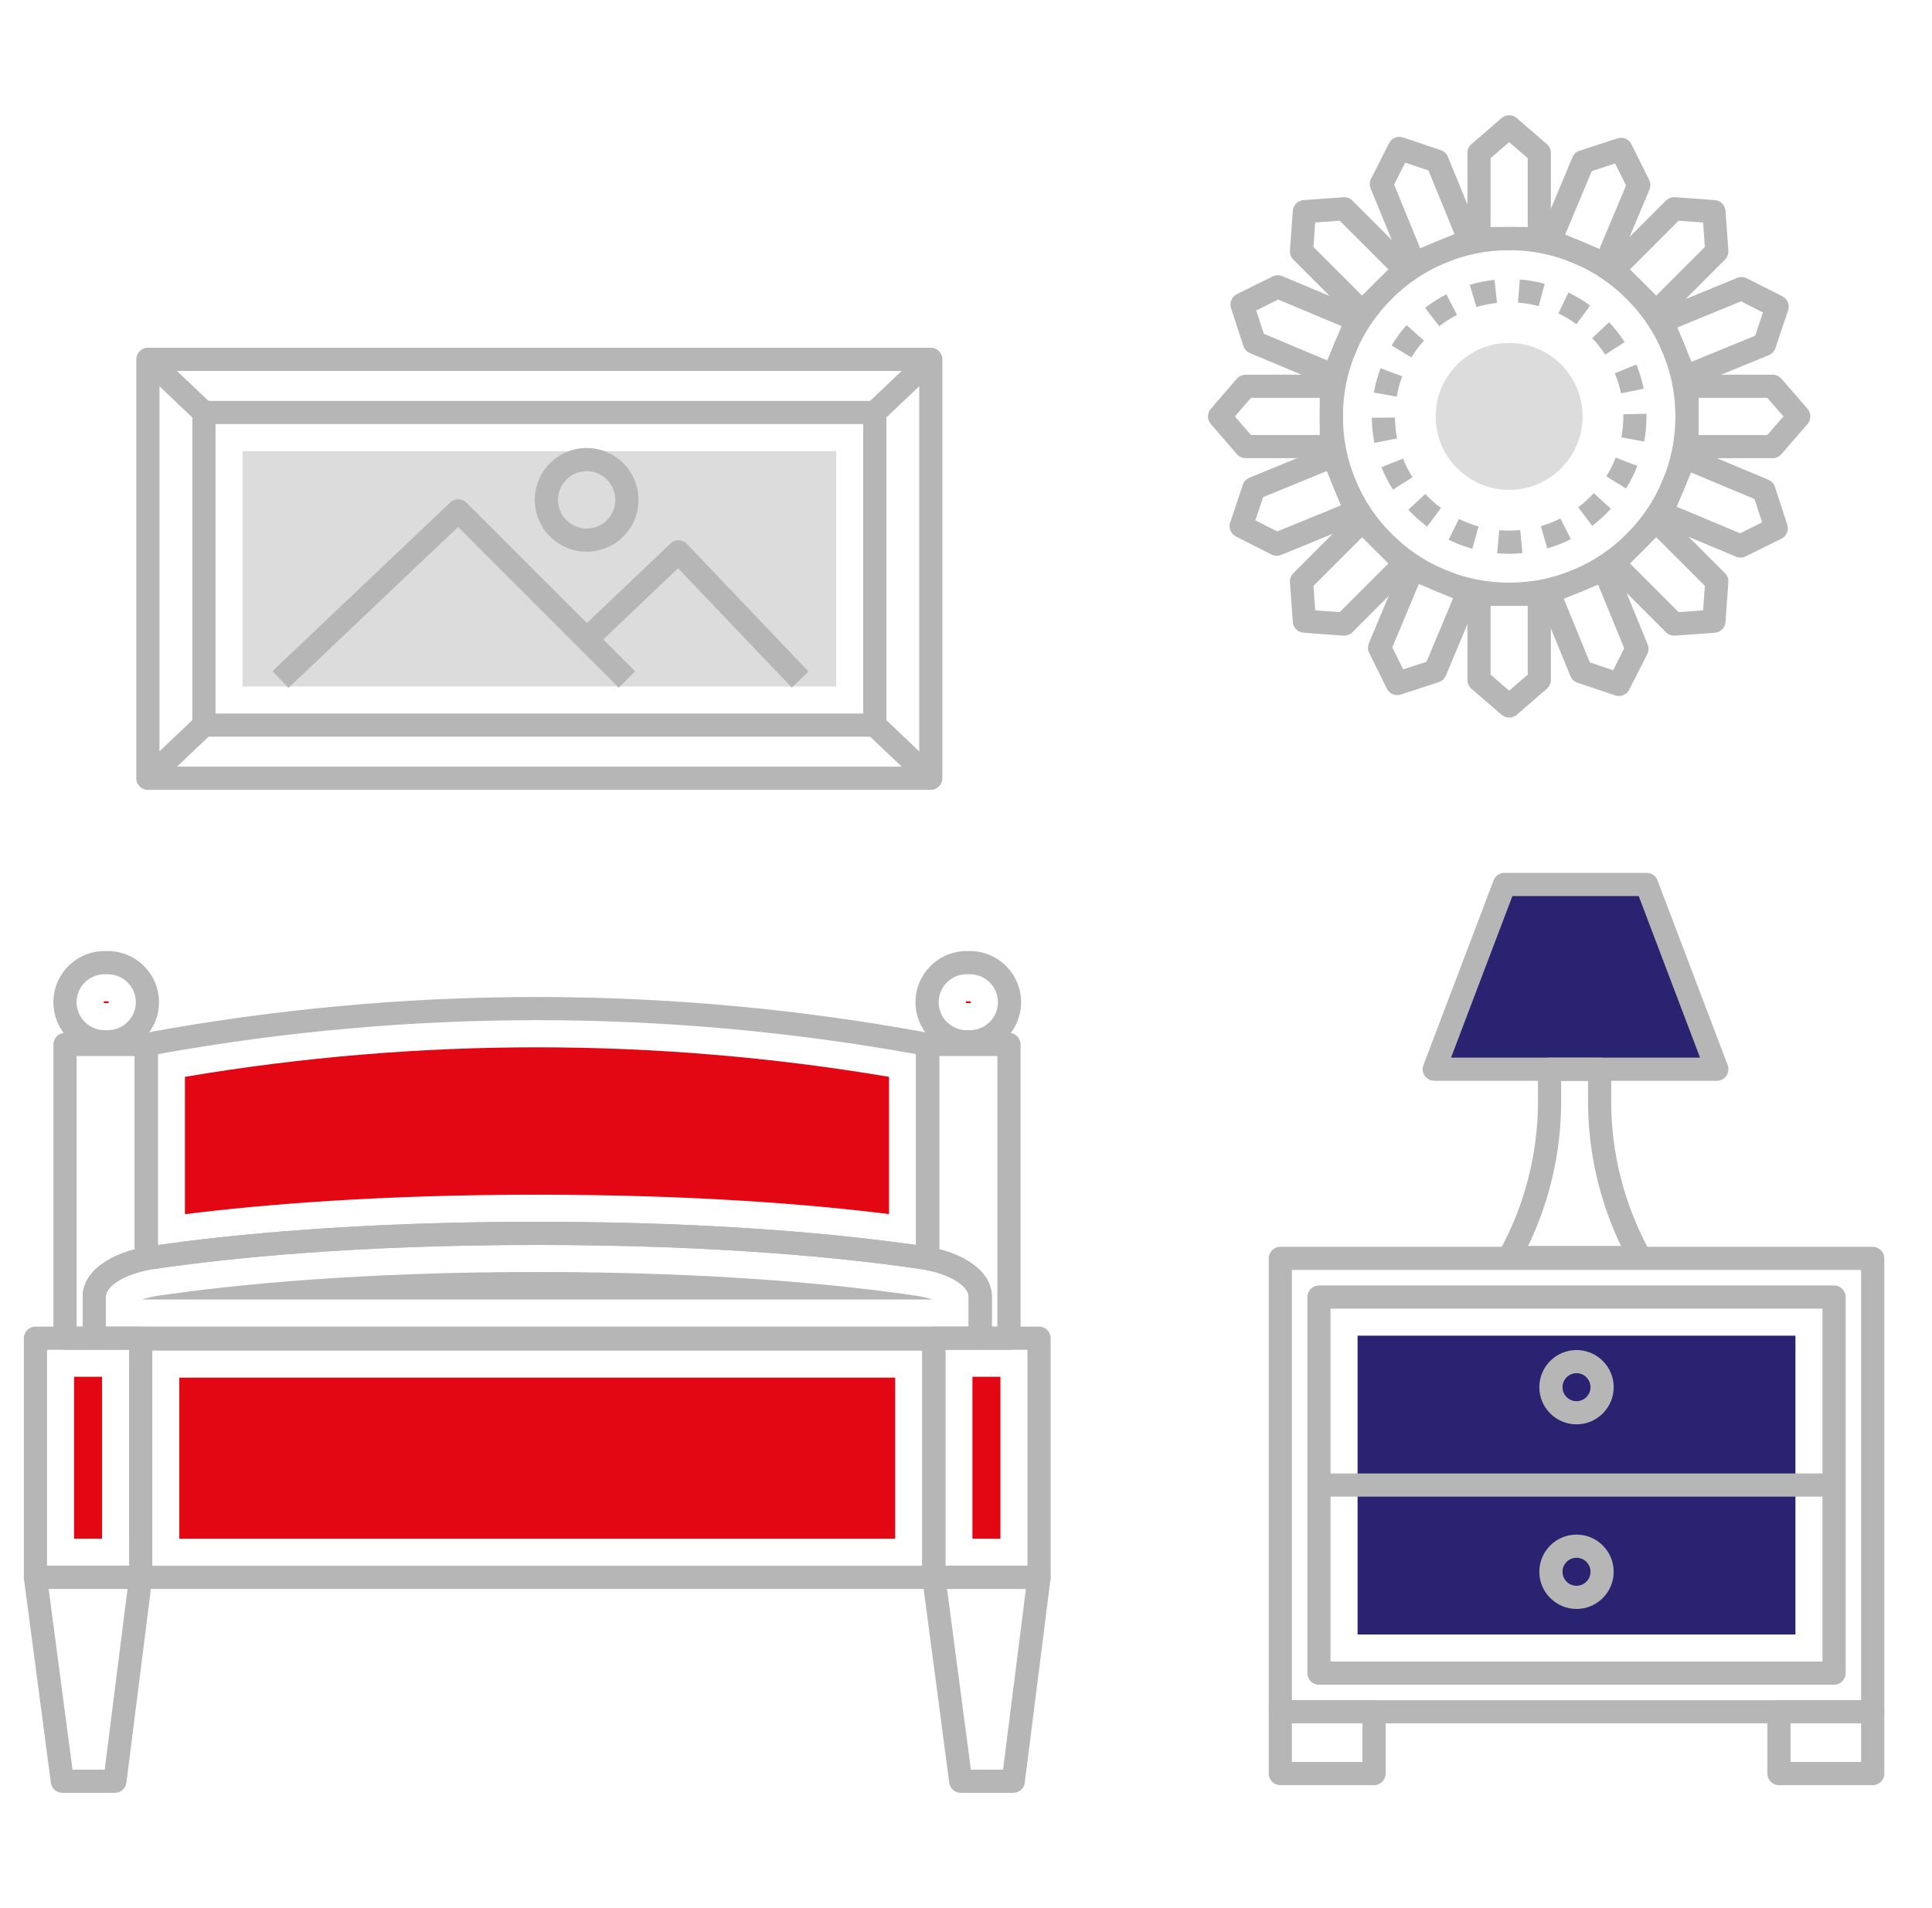 <svg width="81" height="80" viewBox="0 0 81 80" fill="none" xmlns="http://www.w3.org/2000/svg">
  <g clip-path="url(#clip0_1382_9784)">
  <path d="M39.151 55.654H5.898C5.63 55.654 5.412 55.872 5.412 56.14V66.132C5.412 66.4 5.63 66.618 5.898 66.618H39.15C39.419 66.618 39.636 66.4 39.636 66.132V56.14C39.636 55.872 39.419 55.654 39.151 55.654ZM38.664 65.646H6.384V56.626H38.665V65.646H38.664Z" fill="#B6B6B6"/>
  <path d="M37.531 57.76H7.518V64.513H37.531V57.76Z" fill="#E30613"/>
  <path d="M5.898 55.619H1.486C1.218 55.619 1 55.837 1 56.105V66.132C1 66.4 1.218 66.618 1.486 66.618H5.898C6.167 66.618 6.384 66.4 6.384 66.132V56.105C6.384 55.837 6.167 55.619 5.898 55.619ZM5.412 65.646H1.972V56.591H5.413L5.412 65.646Z" fill="#B6B6B6"/>
  <path d="M4.279 57.723H3.105V64.511H4.279V57.723Z" fill="#E30613"/>
  <path d="M43.563 55.619H39.15C38.882 55.619 38.665 55.837 38.665 56.105V66.132C38.665 66.4 38.882 66.618 39.15 66.618H43.563C43.831 66.618 44.049 66.4 44.049 66.132V56.105C44.049 55.837 43.831 55.619 43.563 55.619ZM43.077 65.646H39.636V56.591H43.077V65.646Z" fill="#B6B6B6"/>
  <path d="M41.943 57.723H40.77V64.511H41.943V57.723Z" fill="#E30613"/>
  <path d="M6.263 65.809C6.171 65.704 6.038 65.644 5.898 65.644H1.486C1.346 65.644 1.213 65.705 1.121 65.81C1.028 65.915 0.986 66.055 1.004 66.194L2.133 74.745C2.165 74.987 2.371 75.167 2.615 75.167H4.818C5.063 75.167 5.269 74.985 5.3 74.742L6.38 66.191C6.398 66.053 6.355 65.914 6.263 65.809ZM4.39 74.195H3.041L2.04 66.616H5.347L4.39 74.195Z" fill="#B6B6B6"/>
  <path d="M43.927 65.809C43.835 65.704 43.702 65.644 43.563 65.644H39.15C39.011 65.644 38.877 65.705 38.785 65.81C38.693 65.915 38.65 66.055 38.669 66.194L39.797 74.745C39.83 74.987 40.035 75.167 40.279 75.167H42.482C42.727 75.167 42.934 74.985 42.964 74.742L44.045 66.191C44.062 66.053 44.02 65.914 43.927 65.809ZM42.054 74.195H40.705L39.705 66.616H43.012L42.054 74.195Z" fill="#B6B6B6"/>
  <path d="M38.717 52.241C35.554 51.777 30.178 51.225 22.524 51.225C14.871 51.225 9.495 51.778 6.332 52.241C4.591 52.496 3.466 53.327 3.466 54.357V56.104C3.466 56.372 3.684 56.589 3.952 56.589H41.096C41.365 56.589 41.582 56.372 41.582 56.104V54.357C41.583 53.327 40.458 52.496 38.717 52.241ZM40.611 55.618H4.438V54.357C4.438 53.936 5.199 53.389 6.473 53.203C9.604 52.743 14.93 52.196 22.525 52.196C30.119 52.196 35.446 52.743 38.577 53.203C39.85 53.389 40.611 53.936 40.611 54.357V55.618H40.611Z" fill="#B6B6B6"/>
  <path d="M38.412 54.324C35.319 53.871 30.052 53.33 22.524 53.33C14.997 53.33 9.73 53.871 6.637 54.324C6.358 54.365 6.132 54.424 5.955 54.484H39.094C38.917 54.424 38.691 54.365 38.412 54.324Z" fill="#B6B6B6"/>
  <path d="M38.98 43.313C28.053 41.297 16.973 41.297 6.045 43.313C5.815 43.356 5.647 43.557 5.647 43.791V52.724C5.647 52.992 5.865 53.21 6.133 53.21H6.402C6.426 53.21 6.449 53.208 6.472 53.205C9.606 52.744 14.934 52.196 22.525 52.196C30.12 52.196 35.445 52.744 38.575 53.205C38.598 53.208 38.622 53.21 38.645 53.21H38.892C39.16 53.21 39.377 52.992 39.377 52.724V43.791C39.377 43.557 39.21 43.356 38.98 43.313ZM38.406 52.199C35.208 51.744 29.934 51.224 22.526 51.224C15.103 51.224 9.818 51.746 6.619 52.202V44.196C17.167 42.298 27.857 42.298 38.406 44.196V52.199Z" fill="#B6B6B6"/>
  <path d="M22.513 43.91C17.58 43.91 12.62 44.326 7.753 45.148V50.906C11.046 50.495 15.962 50.089 22.526 50.089C29.076 50.089 33.981 50.493 37.272 50.902V45.148C32.404 44.326 27.445 43.91 22.513 43.91Z" fill="#E30613"/>
  <path d="M42.302 43.305H38.892C38.623 43.305 38.406 43.522 38.406 43.791V52.766C38.406 52.999 38.572 53.2 38.803 53.243C39.978 53.463 40.612 53.982 40.612 54.359V56.105C40.612 56.373 40.829 56.591 41.098 56.591H42.302C42.571 56.591 42.788 56.373 42.788 56.105V43.791C42.788 43.522 42.571 43.305 42.302 43.305ZM41.816 55.619H41.584V54.359C41.584 53.479 40.731 52.725 39.377 52.376V44.276H41.816V55.619Z" fill="#B6B6B6"/>
  <path d="M6.133 43.305H2.726C2.458 43.305 2.24 43.522 2.24 43.791V56.105C2.24 56.373 2.458 56.591 2.726 56.591H3.953C4.222 56.591 4.439 56.373 4.439 56.105V54.359C4.439 53.984 5.065 53.467 6.224 53.246C6.453 53.202 6.619 53.002 6.619 52.769V43.79C6.619 43.522 6.401 43.305 6.133 43.305ZM5.647 52.381C4.31 52.732 3.468 53.485 3.468 54.359V55.619H3.212V44.276H5.647V52.381Z" fill="#B6B6B6"/>
  <path d="M4.522 39.875H4.383C3.201 39.875 2.239 40.837 2.239 42.019C2.239 43.201 3.201 44.163 4.383 44.163H4.522C5.705 44.163 6.666 43.201 6.666 42.019C6.666 40.837 5.705 39.875 4.522 39.875ZM4.522 43.191H4.383C3.737 43.191 3.211 42.666 3.211 42.019C3.211 41.373 3.737 40.847 4.383 40.847H4.522C5.169 40.847 5.695 41.373 5.695 42.019C5.695 42.666 5.169 43.191 4.522 43.191Z" fill="#B6B6B6"/>
  <path d="M4.522 41.98H4.383C4.362 41.98 4.344 41.998 4.344 42.019C4.344 42.041 4.362 42.058 4.383 42.058H4.522C4.544 42.058 4.561 42.041 4.561 42.019C4.561 41.998 4.544 41.98 4.522 41.98Z" fill="#E30613"/>
  <path d="M40.666 39.875H40.526C39.344 39.875 38.382 40.837 38.382 42.019C38.382 43.201 39.344 44.163 40.526 44.163H40.666C41.848 44.163 42.81 43.201 42.81 42.019C42.81 40.837 41.848 39.875 40.666 39.875ZM40.666 43.191H40.526C39.88 43.191 39.354 42.666 39.354 42.019C39.354 41.373 39.88 40.847 40.526 40.847H40.666C41.312 40.847 41.839 41.373 41.839 42.019C41.838 42.666 41.312 43.191 40.666 43.191Z" fill="#B6B6B6"/>
  <path d="M40.666 41.98H40.526C40.505 41.98 40.488 41.998 40.488 42.019C40.488 42.041 40.505 42.058 40.526 42.058H40.666C40.687 42.058 40.705 42.041 40.705 42.019C40.705 41.998 40.687 41.98 40.666 41.98Z" fill="#E30613"/>
  <path d="M58.789 15.779L57.88 15.437C57.756 15.768 57.662 16.112 57.601 16.46L58.558 16.628C58.608 16.339 58.686 16.053 58.789 15.779ZM59.697 14.278L58.971 13.631C58.737 13.895 58.525 14.181 58.342 14.484L59.173 14.987C59.325 14.735 59.502 14.497 59.697 14.278ZM58.486 17.506L57.514 17.515C57.518 17.869 57.553 18.223 57.621 18.569L58.575 18.382C58.518 18.095 58.489 17.8 58.486 17.506ZM58.823 19.227L57.919 19.585C58.049 19.913 58.211 20.231 58.4 20.53L59.221 20.011C59.065 19.763 58.931 19.499 58.823 19.227ZM68.114 14.343C67.923 14.046 67.703 13.766 67.461 13.509L66.754 14.176C66.956 14.389 67.139 14.623 67.297 14.869L68.114 14.343ZM67.961 16.491L68.913 16.296C68.842 15.951 68.738 15.609 68.604 15.282L67.704 15.65C67.816 15.922 67.902 16.205 67.961 16.491ZM61.083 13.202L60.638 12.338C60.325 12.5 60.024 12.692 59.745 12.908L60.341 13.676C60.573 13.496 60.822 13.336 61.083 13.202ZM59.046 21.37C59.285 21.629 59.55 21.867 59.833 22.078L60.414 21.299C60.178 21.123 59.958 20.925 59.759 20.71L59.046 21.37ZM65.757 12.264L65.337 13.141C65.602 13.268 65.856 13.419 66.093 13.593L66.666 12.809C66.382 12.6 66.076 12.417 65.757 12.264ZM66.167 21.272L66.755 22.045C67.036 21.831 67.299 21.59 67.536 21.329L66.817 20.676C66.619 20.893 66.401 21.094 66.167 21.272ZM67.347 19.973L68.174 20.483C68.359 20.183 68.518 19.863 68.645 19.534L67.739 19.184C67.633 19.457 67.501 19.723 67.347 19.973ZM69.029 17.349L68.057 17.367L68.058 17.46C68.058 17.754 68.031 18.049 67.978 18.337L68.934 18.514C68.998 18.168 69.03 17.813 69.03 17.455L69.029 17.349ZM64.601 22.059L64.87 22.993C65.21 22.895 65.542 22.765 65.857 22.606L65.42 21.738C65.158 21.87 64.882 21.978 64.601 22.059ZM61.621 11.942L61.899 12.873C62.18 12.789 62.47 12.731 62.762 12.7L62.66 11.734C62.309 11.771 61.959 11.841 61.621 11.942ZM60.737 22.631C61.054 22.787 61.388 22.914 61.728 23.008L61.988 22.072C61.706 21.993 61.429 21.888 61.165 21.759L60.737 22.631ZM63.718 11.719L63.644 12.688C63.937 12.71 64.229 12.76 64.511 12.835L64.762 11.897C64.422 11.806 64.071 11.746 63.718 11.719ZM62.855 22.228L62.77 23.196C62.936 23.21 63.104 23.218 63.272 23.218C63.458 23.218 63.645 23.209 63.829 23.191L63.736 22.224C63.444 22.252 63.143 22.253 62.855 22.228Z" fill="#B6B6B6"/>
  <path d="M63.272 14.379C61.574 14.379 60.192 15.761 60.192 17.459C60.192 19.157 61.573 20.539 63.272 20.539C64.97 20.539 66.352 19.157 66.352 17.459C66.352 15.761 64.97 14.379 63.272 14.379Z" fill="#DCDCDC"/>
  <path d="M63.272 9.518C58.893 9.518 55.33 13.08 55.33 17.459C55.33 21.838 58.893 25.401 63.272 25.401C67.651 25.401 71.214 21.838 71.214 17.459C71.214 13.08 67.651 9.518 63.272 9.518ZM63.272 24.429C59.429 24.429 56.302 21.303 56.302 17.459C56.302 13.616 59.429 10.489 63.272 10.489C67.115 10.489 70.242 13.616 70.242 17.459C70.242 21.303 67.115 24.429 63.272 24.429Z" fill="#B6B6B6"/>
  <path d="M64.854 6.045L63.59 4.951C63.408 4.793 63.137 4.793 62.954 4.951L61.69 6.045C61.583 6.137 61.522 6.271 61.522 6.412V10.004C61.522 10.272 61.739 10.489 62.007 10.489H64.536C64.805 10.489 65.022 10.272 65.022 10.004V6.412C65.022 6.271 64.961 6.137 64.854 6.045ZM64.05 9.518H62.493V6.634L63.272 5.96L64.051 6.634V9.518H64.05Z" fill="#B6B6B6"/>
  <path d="M64.536 24.43H62.007C61.739 24.43 61.522 24.647 61.522 24.916V28.507C61.522 28.648 61.583 28.782 61.69 28.875L62.954 29.968C63.046 30.047 63.159 30.087 63.272 30.087C63.385 30.087 63.499 30.047 63.59 29.968L64.854 28.875C64.961 28.782 65.022 28.648 65.022 28.507V24.916C65.022 24.647 64.805 24.43 64.536 24.43ZM64.05 28.285L63.272 28.959L62.493 28.285V25.401H64.05V28.285H64.05Z" fill="#B6B6B6"/>
  <path d="M72.342 8.839C72.325 8.598 72.133 8.407 71.892 8.389L70.225 8.269C70.085 8.259 69.946 8.31 69.846 8.41L67.307 10.95C67.216 11.041 67.164 11.164 67.164 11.293C67.164 11.422 67.216 11.545 67.307 11.636L69.095 13.425C69.186 13.516 69.31 13.567 69.438 13.567C69.567 13.567 69.691 13.516 69.782 13.425L72.321 10.885C72.421 10.785 72.472 10.647 72.463 10.506L72.342 8.839ZM69.438 12.394L68.337 11.293L70.376 9.254L71.403 9.328L71.477 10.355L69.438 12.394Z" fill="#B6B6B6"/>
  <path d="M59.238 23.282L57.449 21.494C57.26 21.304 56.952 21.304 56.762 21.494L54.223 24.034C54.123 24.133 54.072 24.271 54.082 24.412L54.202 26.08C54.219 26.32 54.411 26.512 54.651 26.529L56.319 26.65C56.331 26.651 56.343 26.651 56.354 26.651C56.483 26.651 56.606 26.6 56.698 26.509L59.237 23.969C59.329 23.878 59.38 23.754 59.38 23.625C59.38 23.497 59.329 23.373 59.238 23.282ZM56.168 25.665L55.141 25.59L55.067 24.564L57.106 22.525L58.207 23.625L56.168 25.665Z" fill="#B6B6B6"/>
  <path d="M75.781 17.141L74.687 15.877C74.594 15.77 74.46 15.709 74.319 15.709H70.728C70.46 15.709 70.242 15.927 70.242 16.195V18.724C70.242 18.992 70.46 19.209 70.728 19.209H74.319C74.46 19.209 74.594 19.148 74.687 19.041L75.781 17.777C75.939 17.595 75.939 17.324 75.781 17.141ZM74.097 18.238H71.214V16.681H74.097L74.771 17.459L74.097 18.238Z" fill="#B6B6B6"/>
  <path d="M55.816 15.709H52.224C52.083 15.709 51.949 15.77 51.857 15.877L50.763 17.142C50.605 17.324 50.605 17.595 50.763 17.777L51.857 19.041C51.949 19.148 52.083 19.209 52.224 19.209H55.816C56.084 19.209 56.302 18.992 56.302 18.724V16.195C56.302 15.927 56.084 15.709 55.816 15.709ZM55.33 18.238H52.447L51.773 17.459L52.447 16.681H55.33V18.238Z" fill="#B6B6B6"/>
  <path d="M72.321 24.033L69.782 21.494C69.592 21.304 69.284 21.304 69.095 21.494L67.307 23.282C67.117 23.472 67.117 23.779 67.307 23.969L69.846 26.509C69.938 26.6 70.061 26.651 70.19 26.651C70.201 26.651 70.213 26.651 70.225 26.65L71.892 26.529C72.133 26.512 72.325 26.321 72.342 26.08L72.462 24.412C72.472 24.271 72.421 24.133 72.321 24.033ZM71.403 25.59L70.376 25.664L68.337 23.625L69.438 22.524L71.477 24.563L71.403 25.59Z" fill="#B6B6B6"/>
  <path d="M59.238 10.95L56.698 8.41C56.598 8.31 56.46 8.258 56.319 8.269L54.652 8.389C54.411 8.407 54.22 8.598 54.202 8.839L54.082 10.507C54.072 10.647 54.123 10.785 54.223 10.885L56.762 13.425C56.857 13.52 56.982 13.567 57.106 13.567C57.23 13.567 57.355 13.519 57.45 13.425L59.238 11.637C59.329 11.546 59.38 11.422 59.38 11.293C59.38 11.164 59.329 11.041 59.238 10.95ZM57.106 12.394L55.067 10.355L55.141 9.328L56.168 9.254L58.207 11.293L57.106 12.394Z" fill="#B6B6B6"/>
  <path d="M62.065 9.897L60.704 6.573C60.65 6.443 60.543 6.342 60.409 6.297L58.825 5.764C58.595 5.687 58.345 5.789 58.236 6.005L57.481 7.497C57.417 7.622 57.411 7.77 57.465 7.9L58.826 11.224C58.875 11.343 58.969 11.438 59.088 11.488C59.148 11.513 59.212 11.526 59.275 11.526C59.338 11.526 59.401 11.514 59.459 11.489L61.8 10.531C61.919 10.482 62.014 10.388 62.064 10.269C62.114 10.15 62.114 10.016 62.065 9.897ZM59.541 10.406L58.448 7.737L58.913 6.819L59.889 7.147L60.981 9.816L59.541 10.406Z" fill="#B6B6B6"/>
  <path d="M69.079 27.02L67.718 23.696C67.669 23.577 67.575 23.482 67.456 23.432C67.337 23.383 67.203 23.382 67.084 23.431L64.744 24.389C64.496 24.491 64.377 24.775 64.479 25.023L65.84 28.347C65.894 28.477 66.001 28.578 66.135 28.623L67.719 29.156C67.77 29.173 67.823 29.181 67.874 29.181C68.053 29.181 68.223 29.082 68.307 28.915L69.063 27.423C69.127 27.298 69.132 27.15 69.079 27.02ZM67.631 28.101L66.655 27.773L65.562 25.104L67.003 24.514L68.096 27.182L67.631 28.101Z" fill="#B6B6B6"/>
  <path d="M69.141 7.543L68.397 6.045C68.29 5.829 68.04 5.725 67.811 5.8L66.222 6.32C66.088 6.364 65.98 6.464 65.925 6.594L64.538 9.907C64.435 10.154 64.551 10.439 64.799 10.543L67.131 11.52C67.191 11.545 67.255 11.557 67.319 11.557C67.381 11.557 67.444 11.545 67.503 11.521C67.622 11.472 67.717 11.378 67.767 11.259L69.154 7.947C69.209 7.816 69.204 7.669 69.141 7.543ZM67.058 10.436L65.622 9.834L66.736 7.174L67.714 6.854L68.172 7.776L67.058 10.436Z" fill="#B6B6B6"/>
  <path d="M61.745 24.376L59.413 23.399C59.295 23.349 59.16 23.349 59.042 23.398C58.922 23.446 58.827 23.541 58.777 23.66L57.39 26.972C57.336 27.102 57.34 27.25 57.403 27.376L58.146 28.873C58.23 29.043 58.401 29.143 58.582 29.143C58.632 29.143 58.683 29.136 58.733 29.119L60.322 28.599C60.456 28.555 60.565 28.455 60.619 28.325L62.006 25.012C62.11 24.764 61.993 24.48 61.745 24.376ZM59.808 27.744L58.83 28.065L58.372 27.143L59.486 24.483L60.922 25.084L59.808 27.744Z" fill="#B6B6B6"/>
  <path d="M74.727 12.423L73.235 11.668C73.109 11.604 72.963 11.598 72.832 11.651L69.508 13.013C69.26 13.114 69.141 13.398 69.243 13.646L70.201 15.986C70.278 16.174 70.46 16.288 70.651 16.288C70.712 16.288 70.775 16.277 70.835 16.252L74.158 14.891C74.289 14.837 74.39 14.73 74.435 14.596L74.968 13.011C75.045 12.782 74.942 12.532 74.727 12.423ZM73.585 14.075L70.916 15.169L70.326 13.728L72.995 12.635L73.913 13.1L73.585 14.075Z" fill="#B6B6B6"/>
  <path d="M57.301 21.271L56.343 18.931C56.294 18.811 56.2 18.716 56.081 18.667C55.963 18.617 55.828 18.616 55.709 18.665L52.386 20.027C52.255 20.08 52.154 20.188 52.109 20.321L51.576 21.906C51.499 22.135 51.602 22.385 51.817 22.494L53.309 23.25C53.378 23.285 53.453 23.302 53.528 23.302C53.591 23.302 53.653 23.29 53.712 23.266L57.036 21.904C57.284 21.803 57.403 21.519 57.301 21.271ZM53.55 22.282L52.631 21.817L52.96 20.842L55.628 19.749L56.218 21.189L53.55 22.282Z" fill="#B6B6B6"/>
  <path d="M74.933 21.998L74.412 20.41C74.368 20.276 74.268 20.167 74.138 20.113L70.825 18.725C70.707 18.675 70.572 18.675 70.454 18.724C70.334 18.773 70.239 18.867 70.189 18.986L69.212 21.318C69.163 21.437 69.162 21.571 69.211 21.69C69.26 21.809 69.354 21.904 69.473 21.954L72.786 23.341C72.846 23.367 72.91 23.379 72.973 23.379C73.047 23.379 73.121 23.362 73.189 23.328L74.687 22.585C74.903 22.477 75.007 22.228 74.933 21.998ZM72.956 22.359L70.296 21.245L70.898 19.809L73.558 20.923L73.878 21.901L72.956 22.359Z" fill="#B6B6B6"/>
  <path d="M57.071 12.964L53.758 11.577C53.629 11.522 53.482 11.527 53.355 11.59L51.857 12.333C51.641 12.441 51.536 12.691 51.611 12.92L52.132 14.508C52.176 14.643 52.276 14.751 52.406 14.805L55.719 16.193C55.78 16.219 55.844 16.231 55.906 16.231C56.096 16.231 56.277 16.119 56.355 15.932L57.332 13.6C57.435 13.353 57.319 13.068 57.071 12.964ZM55.646 15.109L52.986 13.995L52.666 13.017L53.588 12.559L56.248 13.673L55.646 15.109Z" fill="#B6B6B6"/>
  <path d="M69.038 37.082H63.074L60.132 44.829H71.98L69.038 37.082Z" fill="#292371"/>
  <path d="M78.514 52.275H53.678C53.41 52.275 53.193 52.493 53.193 52.761V71.768C53.193 72.036 53.41 72.254 53.678 72.254H78.514C78.782 72.254 79 72.036 79 71.768V52.761C79 52.493 78.782 52.275 78.514 52.275ZM78.028 71.282H54.164V53.247H78.028V71.282Z" fill="#B6B6B6"/>
  <path d="M76.895 53.895H55.298C55.029 53.895 54.812 54.112 54.812 54.38V70.148C54.812 70.416 55.029 70.634 55.298 70.634H76.895C77.163 70.634 77.38 70.416 77.38 70.148V54.38C77.381 54.112 77.163 53.895 76.895 53.895ZM76.409 69.662H55.784V54.866H76.409V69.662Z" fill="#B6B6B6"/>
  <path d="M75.275 56H56.917V68.529H75.275V56Z" fill="#292371"/>
  <path d="M76.895 61.777H55.298V62.749H76.895V61.777Z" fill="#B6B6B6"/>
  <path d="M66.096 56.602C65.237 56.602 64.537 57.301 64.537 58.16C64.537 59.019 65.237 59.718 66.096 59.718C66.956 59.718 67.655 59.019 67.655 58.16C67.655 57.301 66.956 56.602 66.096 56.602ZM66.096 58.747C65.773 58.747 65.509 58.483 65.509 58.16C65.509 57.837 65.773 57.573 66.096 57.573C66.42 57.573 66.683 57.837 66.683 58.16C66.683 58.483 66.42 58.747 66.096 58.747Z" fill="#B6B6B6"/>
  <path d="M66.096 64.34C65.237 64.34 64.537 65.039 64.537 65.898C64.537 66.758 65.237 67.457 66.096 67.457C66.956 67.457 67.655 66.758 67.655 65.898C67.655 65.039 66.956 64.34 66.096 64.34ZM66.096 66.485C65.773 66.485 65.509 66.222 65.509 65.898C65.509 65.575 65.773 65.312 66.096 65.312C66.42 65.312 66.683 65.575 66.683 65.898C66.683 66.222 66.42 66.485 66.096 66.485Z" fill="#B6B6B6"/>
  <path d="M57.608 71.281H53.678C53.41 71.281 53.193 71.499 53.193 71.767V74.359C53.193 74.627 53.41 74.845 53.678 74.845H57.608C57.876 74.845 58.094 74.627 58.094 74.359V71.767C58.094 71.499 57.876 71.281 57.608 71.281ZM57.122 73.873H54.164V72.253H57.122V73.873Z" fill="#B6B6B6"/>
  <path d="M78.514 71.281H74.585C74.316 71.281 74.099 71.499 74.099 71.767V74.359C74.099 74.627 74.316 74.845 74.585 74.845H78.514C78.782 74.845 79 74.627 79 74.359V71.767C79 71.499 78.782 71.281 78.514 71.281ZM78.028 73.873H75.07V72.253H78.028V73.873Z" fill="#B6B6B6"/>
  <path d="M69.184 52.489C68.115 50.563 67.55 48.381 67.55 46.179V44.83C67.55 44.561 67.333 44.344 67.065 44.344H64.967C64.698 44.344 64.481 44.561 64.481 44.83V46.179C64.481 48.381 63.916 50.563 62.847 52.489C62.764 52.639 62.766 52.822 62.853 52.971C62.941 53.119 63.1 53.21 63.272 53.21H68.759C68.931 53.21 69.091 53.119 69.178 52.971C69.265 52.822 69.267 52.639 69.184 52.489ZM64.07 52.238C64.976 50.353 65.452 48.275 65.452 46.179V45.315H66.579V46.179C66.579 48.275 67.055 50.353 67.961 52.238H64.07Z" fill="#B6B6B6"/>
  <path d="M72.434 44.656L69.492 36.909C69.421 36.721 69.24 36.596 69.038 36.596H63.074C62.872 36.596 62.691 36.721 62.62 36.909L59.678 44.656C59.621 44.805 59.642 44.972 59.732 45.104C59.823 45.235 59.972 45.314 60.132 45.314H71.98C72.139 45.314 72.289 45.235 72.38 45.104C72.47 44.973 72.49 44.805 72.434 44.656ZM60.836 44.342L63.409 37.568H68.703L71.275 44.342H60.836Z" fill="#B6B6B6"/>
  <path d="M35.057 18.914H10.168V28.781H35.057V18.914Z" fill="#DCDCDC"/>
  <path d="M19.556 21.074C19.37 20.887 19.07 20.884 18.878 21.065L11.425 28.136L12.094 28.841L19.204 22.096L25.94 28.832L26.627 28.145L19.556 21.074Z" fill="#B6B6B6"/>
  <path d="M28.798 22.803C28.613 22.609 28.305 22.602 28.111 22.786L24.261 26.45L24.931 27.154L28.429 23.825L33.194 28.825L33.898 28.155L28.798 22.803Z" fill="#B6B6B6"/>
  <path d="M24.596 18.783C23.397 18.783 22.422 19.759 22.422 20.957C22.422 22.156 23.397 23.131 24.596 23.131C25.795 23.131 26.77 22.156 26.77 20.957C26.77 19.759 25.795 18.783 24.596 18.783ZM24.596 22.159C23.933 22.159 23.393 21.62 23.393 20.957C23.393 20.294 23.933 19.755 24.596 19.755C25.259 19.755 25.798 20.294 25.798 20.957C25.798 21.62 25.259 22.159 24.596 22.159Z" fill="#B6B6B6"/>
  <path d="M39.025 14.58H6.2C5.932 14.58 5.714 14.798 5.714 15.066V32.63C5.714 32.898 5.932 33.116 6.2 33.116H39.025C39.293 33.116 39.51 32.898 39.51 32.63V15.066C39.51 14.798 39.293 14.58 39.025 14.58ZM38.539 32.144H6.686V15.552H38.539V32.144Z" fill="#B6B6B6"/>
  <path d="M36.676 16.809H8.549C8.28 16.809 8.063 17.026 8.063 17.294V30.401C8.063 30.669 8.28 30.886 8.549 30.886H36.676C36.944 30.886 37.162 30.669 37.162 30.401V17.294C37.162 17.026 36.944 16.809 36.676 16.809ZM36.19 29.915H9.035V17.78H36.19V29.915Z" fill="#B6B6B6"/>
  <path d="M38.689 14.712L36.341 16.941L37.009 17.646L39.358 15.417L38.689 14.712Z" fill="#B6B6B6"/>
  <path d="M6.534 14.713L5.865 15.418L8.214 17.646L8.883 16.942L6.534 14.713Z" fill="#B6B6B6"/>
  <path d="M8.216 30.048L5.867 32.277L6.536 32.982L8.885 30.753L8.216 30.048Z" fill="#B6B6B6"/>
  <path d="M37.009 30.049L36.341 30.754L38.69 32.983L39.358 32.278L37.009 30.049Z" fill="#B6B6B6"/>
  </g>
  <defs>
  <clipPath id="clip0_1382_9784">
  <rect width="78" height="78" fill="white" transform="translate(1 1)"/>
  </clipPath>
  </defs>
  </svg>
